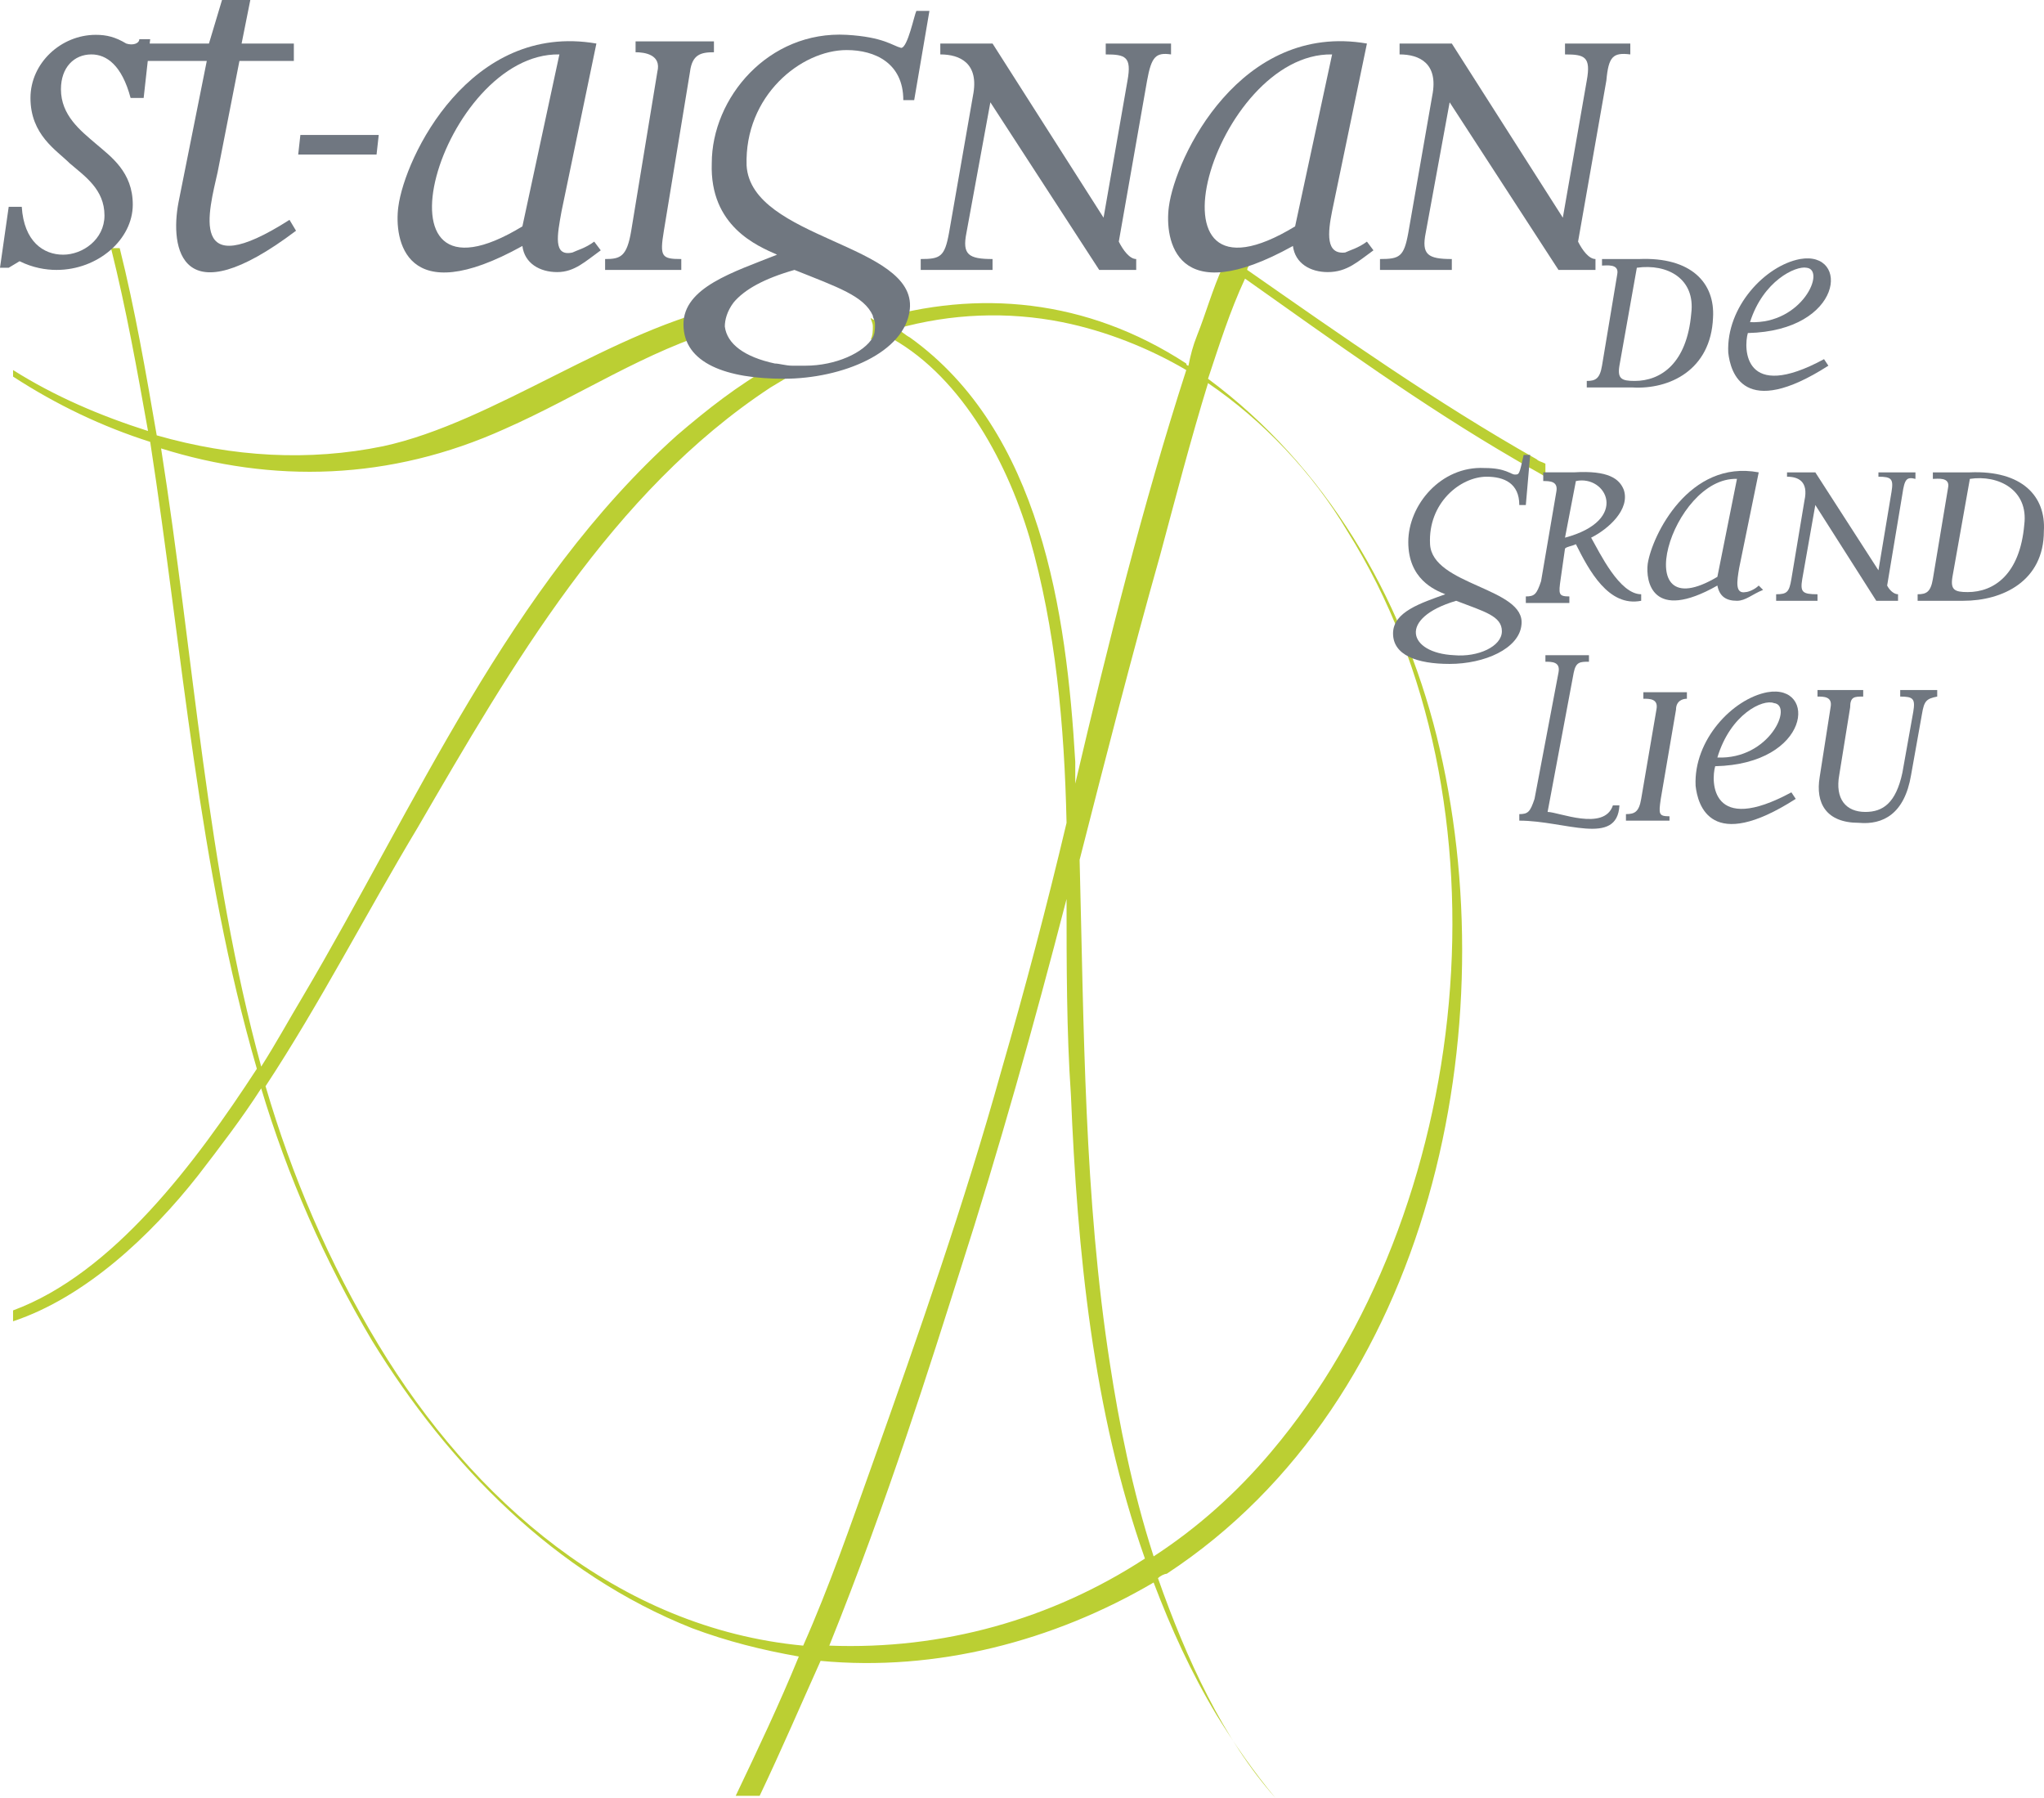 <svg xmlns="http://www.w3.org/2000/svg" id="picto" viewBox="0 0 93.906 82.6" width="93.906" height="82.6">
  <style id="style10673">
    .st0{fill:#BBCF33;} .st1{fill:#707780;} .st2{fill:#707781;}
  </style>
  <g id="g10723">
    <path class="st0" d="M70.6 21.1c-4.6-2.6-9-5.7-13.3-8.7 0-.1.1-.2.1-.3l.3-.6h-2.5c.3.2.7.5 1 .7-.5 1.1-.8 2.2-1.2 3.2-.2.5-.3.9-.4 1.4 0 0-.1 0-.1-.1-4.6-3-9.6-3.4-14.3-2-.1 0-.2-.1-.2-.1 0 .1.1.2.1.4s0 .4-.1.6c.2-.1.4-.1.7-.2 3.3 1.7 5.5 5.6 6.6 9.3 1.2 4.2 1.6 8.6 1.7 13.1-.9 3.8-1.9 7.6-3 11.4-1.7 6.1-3.8 12.1-5.9 18-1 2.8-2 5.7-3.2 8.4-8.5-.8-15.2-6.7-19.5-13.8-2.3-3.8-4-7.8-5.2-11.9 2.5-3.8 4.6-7.9 7-11.9 4.3-7.4 8.9-15.4 16.2-20.2l1.5-.9h-.6c-.3 0-.6-.1-.8-.1-1.6.9-3 2-4.4 3.2-7.7 6.9-12 17-17.2 25.8-.6 1-1.2 2.1-1.9 3.2-2.5-9.1-3.1-18.9-4.6-28.4 5.1 1.6 10.5 1.5 15.8-.9 3.4-1.5 6.5-3.6 10-4.6 0-.3.1-.7.4-1.1-5.4 1.1-10.9 5.4-16 6.5-3.4.7-6.9.5-10.4-.5-.5-2.9-1-5.8-1.7-8.6h-.4c.7 2.8 1.2 5.6 1.7 8.4-2.2-.7-4.3-1.6-6.2-2.8v.3c2 1.3 4.1 2.3 6.3 3 1.5 9.7 2.2 19.5 4.9 28.8C9 53.4 5.2 58.5.6 60.2v.5c3.3-1.1 6.3-3.9 8.5-6.7 1-1.3 2-2.6 2.9-4 1.2 4 2.9 7.9 5.1 11.6 3.5 5.7 8.4 10.7 14.7 13.2 1.6.6 3.2 1 4.9 1.3-.9 2.2-1.9 4.3-2.9 6.4h1.1c1-2.1 1.9-4.2 2.8-6.2 5.3.5 10.7-.9 15.3-3.6.8 2.1 1.7 4.1 2.9 6.1.8 1.3 1.7 2.6 2.7 3.8-2.4-2.7-4.1-6.4-5.4-10.1.1-.1.3-.2.4-.2 12.2-8 15.7-25.2 12.4-38.5-1.6-6.4-5.1-12.4-10.5-16.4.5-1.5 1-3.1 1.7-4.6 4.1 2.9 8.1 5.8 12.4 8.3.5.3.9.5 1.4.8v-.6c-.2-.1-.3-.1-.4-.2zm-28.8-5.6c-.2-.1-.4-.3-.6-.4 2.5-.7 5.1-.8 7.6-.3 2 .4 4 1.2 5.7 2.2-2 6.2-3.6 12.6-5.1 19v-1c-.4-6.9-1.6-15.2-7.6-19.5zm-3.7 60.1c-.1 0-.1 0 0 0 2.7-6.7 4.7-13.1 6-17.2 1.8-5.6 3.4-11.3 4.9-17.1 0 3 0 6.1.2 9 .3 7.2 1 14.5 3.4 21.3-4.3 2.8-9.3 4.2-14.5 4zm23.8-51.2c7.8 12.4 5.8 31.3-3.5 42.3-1.6 1.9-3.4 3.5-5.4 4.8-1-3.1-1.6-6.2-2-8.8-1.2-7.7-1.2-15.5-1.4-23.2 1.2-4.7 2.4-9.4 3.7-14 .7-2.6 1.4-5.3 2.2-7.9 2.5 1.7 4.8 4.1 6.4 6.8z" id="path10675" fill="#bbcf33"/>
    <g id="g10719" fill="#707780">
      <g id="g10693">
        <path class="st1" d="M6.6 4.5H6c-.4-1.5-1.1-2-1.8-2-.8 0-1.4.6-1.4 1.6 0 1.2.9 1.9 1.6 2.5.7.6 1.7 1.3 1.7 2.8 0 1.6-1.6 3-3.5 3-.5 0-1.1-.1-1.7-.4l-.5.3H0l.4-2.8H1c.1 1.6 1 2.2 1.9 2.2.9 0 1.9-.7 1.9-1.8 0-1.2-.9-1.8-1.6-2.4-.6-.6-1.8-1.3-1.8-3 0-1.6 1.4-2.9 3-2.9.5 0 .9.1 1.4.4.3.1.6 0 .6-.2h.5z" id="path10677"/>
        <path class="st1" d="M8.2 9.3l1.3-6.5H6.7V2h2.9l.6-2h1.3l-.4 2h2.4v.8H11l-1 5.1c-.4 1.8-1.4 5.2 3.3 2.2l.3.5c-5.3 4-5.8.8-5.4-1.3z" id="path10679"/>
        <path class="st1" d="M25.6 12.5c-.8 0-1.5-.4-1.6-1.2-5.4 3-5.9-.3-5.7-1.8.3-2.3 3.3-8.5 9.1-7.5l-1.6 7.7c-.2 1.1-.4 2.1.5 1.9.2-.1.6-.2 1-.5l.3.4c-.7.5-1.2 1-2 1zM24 10.4l1.7-7.9c-5.4-.1-9.1 12.4-1.7 7.9z" id="path10681"/>
        <path class="st1" d="M31.7 3.3l-1.2 7.3c-.2 1.2-.1 1.3.8 1.3v.5h-3.5v-.5c.7 0 1-.1 1.2-1.3l1.2-7.3c.2-.8-.6-.9-1-.9v-.5h3.6v.5c-.6 0-1 .1-1.1.9z" id="path10683"/>
        <path class="st1" d="M38.9 2.3c1.3 0 2.6.6 2.6 2.3h.5l.7-4.1h-.6c-.1.2-.4 1.7-.7 1.7-.4-.1-.8-.5-2.5-.6-3.6-.2-6.2 2.9-6.2 5.9-.1 2.9 2.1 3.8 3 4.2-2 .8-4.3 1.5-4.3 3.2 0 1.8 2 2.5 4.6 2.5 2.7 0 5.6-1.2 5.8-3.2.3-3-7.3-3.2-7.5-6.6-.1-3.2 2.5-5.3 4.6-5.3zm1.2 12.2c0 .1.1.2.1.4s0 .4-.1.6c-.4.7-1.7 1.3-3.1 1.3h-.6c-.3 0-.6-.1-.8-.1-1.4-.3-2.2-.9-2.3-1.7 0-.3.1-.7.4-1.1.5-.6 1.4-1.1 2.8-1.5 2 .8 3.2 1.2 3.6 2.1z" id="path10685"/>
        <path class="st1" d="M52.7 3.7l-1.3 7.4c.2.4.5.8.8.8v.5h-1.7l-5-7.7-1.1 6c-.2 1 .1 1.2 1.2 1.2v.5h-3.3v-.5c.9 0 1.1-.1 1.3-1.2l1.1-6.3c.3-1.5-.6-1.9-1.5-1.9V2H45.6l5.1 8 1.1-6.3c.2-1.1-.1-1.2-1-1.2V2h3v.5c-.7-.1-.9.1-1.1 1.2z" id="path10687"/>
        <path class="st1" d="M61 12.5c-.8 0-1.5-.4-1.6-1.2-5.4 3-5.9-.3-5.7-1.8C54 7.2 57 1 62.8 2l-1.6 7.7c-.2 1-.3 2 .6 1.9.2-.1.6-.2 1-.5l.3.4c-.7.5-1.2 1-2.1 1zm-1.5-2.1l1.7-7.9c-5.4-.1-9.1 12.4-1.7 7.9z" id="path10689"/>
        <path class="st1" d="M73.8 3.7l-1.3 7.4c.2.4.5.8.8.8v.5h-1.7l-5-7.7-1.1 6c-.2 1 .1 1.2 1.2 1.2v.5h-3.3v-.5c.9 0 1.1-.1 1.3-1.2l1.1-6.3c.3-1.5-.6-1.9-1.5-1.9V2H66.7l5.1 8 1.1-6.3c.2-1.1-.1-1.2-1-1.2V2h3v.5c-.8-.1-1 .1-1.1 1.2z" id="path10691"/>
      </g>
      <g id="g10717">
        <path class="st1" d="M75 17.8h-2.1v-.3c.4 0 .6-.1.7-.7l.7-4.2c.1-.5-.5-.4-.7-.4v-.3h1.7c2.4-.1 3.5 1.1 3.4 2.7-.1 2.4-2 3.3-3.7 3.2zm.2-5.5l-.8 4.5c-.1.6.1.7.7.7 1.2 0 2.4-.8 2.6-3.1.2-1.6-1.1-2.3-2.5-2.1z" id="path10695"/>
        <path class="st1" d="M79.4 16.2c-.1-2.1 1.7-4 3.3-4.3 2.3-.4 2 3.3-2.4 3.4-.2.7-.2 3.2 3.5 1.2l.2.3c-3.9 2.5-4.5.3-4.6-.6zm1-1.4c2.4.1 3.5-2.4 2.6-2.5-.5-.1-2 .6-2.6 2.5z" id="path10697"/>
        <path class="st1" d="M70.1 23.2h-.3c0-1-.7-1.3-1.5-1.3-1.2 0-2.7 1.2-2.6 3.1.1 1.9 4.4 2 4.2 3.7-.1 1.1-1.7 1.8-3.3 1.8-1.5 0-2.6-.4-2.6-1.4 0-1 1.3-1.4 2.4-1.8-.5-.2-1.7-.7-1.7-2.4s1.5-3.5 3.5-3.4c1 0 1.2.3 1.4.3.2 0 .2 0 .4-.9h.3zm-3.2 4.4c-2.7.8-2.2 2.4-.1 2.5 1.1.1 2.2-.4 2.2-1.1 0-.7-.8-.9-2.1-1.4z" id="path10699"/>
        <path class="st1" d="M72.4 25c-.2.1-.4.1-.5.2l-.2 1.4c-.1.7-.1.8.4.8v.3h-2v-.3c.4 0 .5-.1.7-.7l.7-4.1c.1-.5-.3-.5-.6-.5v-.4h1.4c1.6-.1 2.1.3 2.3.8.3.9-.7 1.8-1.5 2.2.4.7 1.3 2.6 2.3 2.6v.3c-1.5.3-2.4-1.4-3-2.6zm-.5-.3c3-.8 1.9-2.9.5-2.6z" id="path10701"/>
        <path class="st1" d="M79.8 27.6c-.5 0-.8-.2-.9-.7-3 1.7-3.3-.2-3.2-1 .2-1.3 1.9-4.8 5.1-4.2l-.9 4.4c-.1.6-.2 1.2.3 1.1.1 0 .4-.1.6-.3l.2.2c-.5.2-.8.5-1.2.5zm-.9-1.1l.9-4.5c-3-.1-5.1 7-.9 4.5z" id="path10703"/>
        <path class="st1" d="M87.4 22.7l-.7 4.2c.1.2.3.4.5.4v.3h-1l-2.8-4.4-.6 3.4c-.1.6 0 .7.7.7v.3h-1.9v-.3c.5 0 .6-.1.7-.7l.6-3.6c.2-.9-.3-1.1-.8-1.1v-.2H83.4l2.9 4.5.6-3.6c.1-.6 0-.7-.6-.7v-.2H88v.3c-.4-.1-.5 0-.6.7z" id="path10705"/>
        <path class="st1" d="M90.2 27.6h-2.1v-.3c.4 0 .6-.1.7-.7l.7-4.2c.1-.5-.5-.4-.7-.4v-.3h1.7c2.4-.1 3.5 1.1 3.4 2.7 0 2.3-1.9 3.2-3.7 3.2zm.3-5.6l-.8 4.5c-.1.6.1.7.7.7 1.2 0 2.4-.8 2.6-3.1.2-1.6-1.2-2.3-2.5-2.1z" id="path10707"/>
        <path class="st1" d="M69.8 37.7v-.3c.4 0 .5-.1.7-.7l1.1-5.8c.1-.5-.3-.5-.6-.5v-.3h2v.3c-.4 0-.6 0-.7.5l-1.2 6.4c.5 0 2.6.9 3-.3h.3c-.1 1.9-2.5.7-4.6.7z" id="path10709"/>
        <path class="st1" d="M77 32.6l-.7 4.1c-.1.7-.1.8.4.8v.2h-2v-.3c.4 0 .6-.1.7-.7l.7-4.1c.1-.5-.3-.5-.6-.5v-.3h2v.3c-.2 0-.5.1-.5.5z" id="path10711"/>
        <path class="st1" d="M77.9 36.1c-.1-2.1 1.7-4 3.3-4.3 2.3-.4 2 3.3-2.4 3.4-.2.7-.2 3.2 3.5 1.2l.2.3c-3.9 2.5-4.5.3-4.6-.6zm1-1.3c2.4.1 3.5-2.4 2.6-2.5-.5-.2-2 .5-2.6 2.5z" id="path10713"/>
        <path class="st1" d="M88.3 32.8l-.5 2.8c-.3 1.8-1.3 2.3-2.4 2.2-1.5 0-2-.9-1.8-2.1l.5-3.2c.1-.5-.3-.5-.6-.5v-.3h2.1v.3c-.4 0-.6 0-.6.5l-.5 3.1c-.2 1.1.3 1.7 1.2 1.7.8 0 1.4-.4 1.7-1.8l.5-2.8c.1-.6 0-.7-.6-.7v-.3H89v.3c-.5.1-.6.2-.7.8z" id="path10715"/>
      </g>
    </g>
    <path class="st2" d="M17.3 7.1h-3.6l.1-.9h3.6z" id="path10721" fill="#707781"/>
  </g>
</svg>
